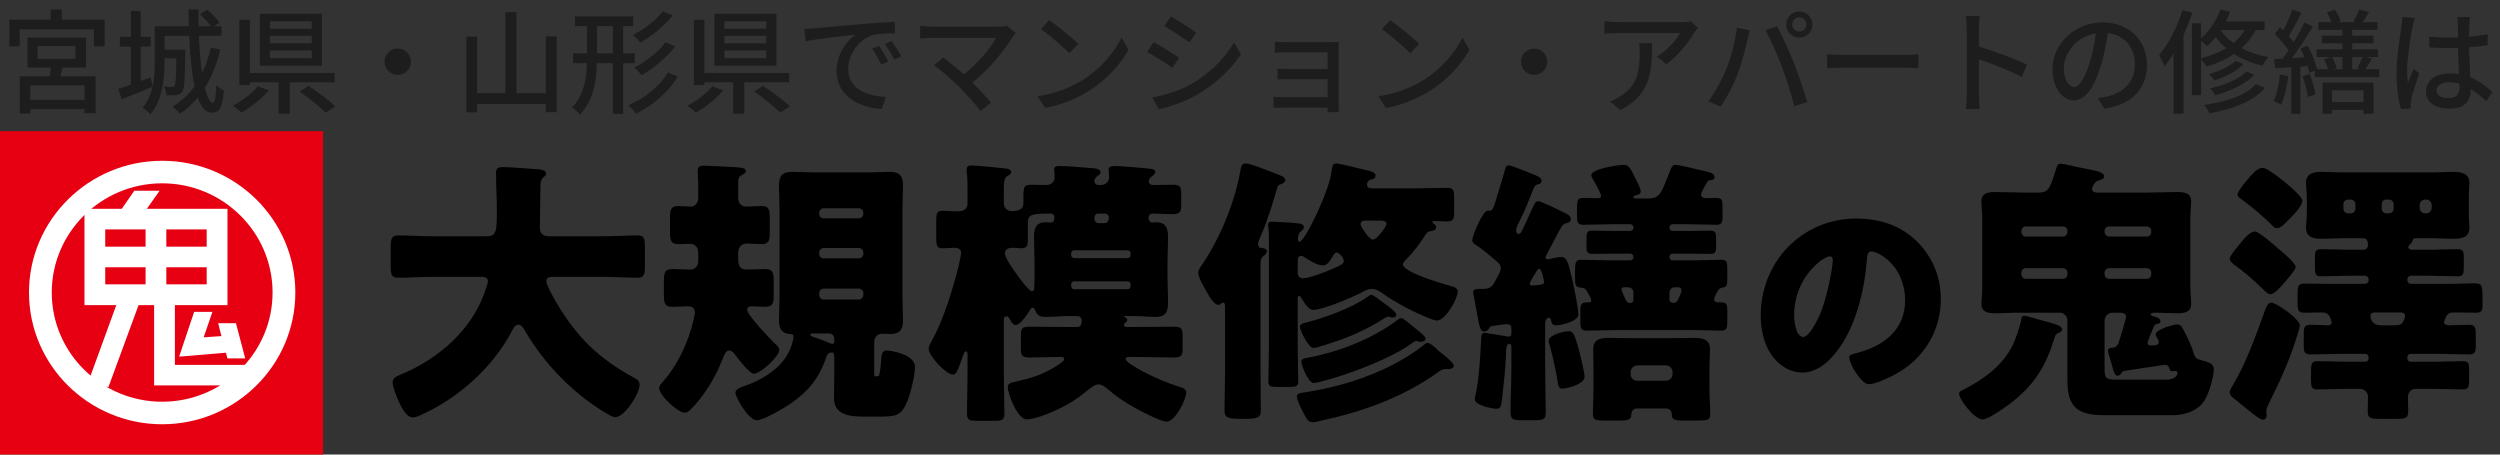 <svg width="572" height="104" viewBox="0 0 572 104" fill="none" xmlns="http://www.w3.org/2000/svg">
<rect x="0" y="0" width="572" height="104" fill="#333333" stroke="none"/>
<path d="M124.417 40.475C123.714 40.988 123.65 41.885 123.65 42.59C123.65 45.793 123.522 48.932 123.522 52.136C123.522 53.545 124.417 54.058 125.695 54.058H138.222C140.714 54.058 143.271 53.866 145.827 53.866C147.361 53.866 147.553 54.507 147.553 56.493V60.913C147.553 62.836 147.361 63.54 145.827 63.54C143.335 63.54 140.778 63.348 138.222 63.348H126.59C126.015 63.348 124.992 63.348 124.992 64.309C124.992 65.206 126.846 68.538 127.804 70.075C132.086 77.059 136.816 81.928 144.932 86.349C145.763 86.797 146.338 87.054 146.338 88.079C146.338 90.065 142.887 95.447 140.778 95.447C140.267 95.447 139.692 95.126 139.244 94.87C134.643 92.243 130.233 88.591 126.718 84.683C124.098 81.8 121.797 78.597 119.88 75.265C119.624 74.817 119.177 74.304 118.601 74.304C117.707 74.304 117.259 75.457 116.94 76.098C112.658 83.978 105.5 90.449 97.575 94.358C97.447 94.422 97.255 94.486 97.128 94.55C96.297 94.998 95.21 95.511 94.443 95.511C93.037 95.511 91.951 93.461 91.056 91.475C90.673 90.578 89.842 88.463 89.842 87.502C89.842 86.477 90.737 86.093 91.504 85.772C99.365 82.569 106.586 76.739 110.101 68.858C110.421 68.153 111.635 65.014 111.635 64.373C111.635 63.348 110.677 63.348 109.974 63.348H98.789C96.233 63.348 93.677 63.54 91.12 63.54C89.522 63.54 89.394 62.836 89.394 60.721V56.813C89.394 54.635 89.522 53.866 91.184 53.866C93.677 53.866 96.233 54.058 98.789 54.058H111.38C113.616 54.058 113.68 52.905 113.68 47.907C113.68 45.152 113.489 42.397 113.489 39.578C113.489 38.489 114 38.233 115.022 38.233C117.004 38.233 121.158 38.617 123.331 38.745C123.906 38.809 124.928 39.002 124.928 39.706C124.928 40.091 124.737 40.283 124.417 40.475Z" fill="black"/>
<path d="M196.508 66.039H188.455C187.944 66.039 187.432 66.487 187.432 67.064V67.513C187.432 68.025 187.944 68.538 188.455 68.538H196.508C197.019 68.538 197.53 68.025 197.53 67.513V67.064C197.53 66.487 197.083 66.039 196.508 66.039ZM196.508 56.749H188.455C187.944 56.749 187.432 57.197 187.432 57.774V58.094C187.432 58.671 187.944 59.12 188.455 59.12H196.508C197.019 59.12 197.53 58.671 197.53 58.094V57.774C197.53 57.197 197.083 56.749 196.508 56.749ZM188.455 49.958H196.508C197.019 49.958 197.53 49.509 197.53 48.932V48.676C197.53 48.1 197.019 47.651 196.508 47.651H188.455C187.944 47.651 187.432 48.1 187.432 48.676V48.932C187.432 49.509 187.88 49.958 188.455 49.958ZM190.884 77.764V77.507C190.884 76.803 190.372 76.29 189.669 76.29H186.41C185.579 76.29 185.387 76.29 185.387 76.546C185.387 76.867 185.962 77.059 186.154 77.123C187.049 77.379 189.094 78.148 189.925 78.532C190.117 78.597 190.244 78.661 190.5 78.661C190.884 78.661 190.884 78.34 190.884 77.764ZM189.158 81.48C187.496 86.349 185.132 89.424 180.85 92.371C179.444 93.332 174.714 96.151 173.18 96.151C171.199 96.151 168.259 90.77 168.259 89.873C168.259 88.912 169.793 88.527 170.496 88.271C174.459 86.862 178.549 84.363 180.466 80.583C180.914 79.75 181.553 77.892 181.553 77.059C181.553 76.482 181.233 76.418 180.658 76.418C178.805 76.29 178.229 75.073 178.229 73.343C178.229 71.485 178.357 69.627 178.357 67.833V47.907C178.357 46.049 178.229 44.255 178.229 42.397C178.229 40.219 179.06 39.322 181.233 39.322C182.959 39.322 184.684 39.45 186.41 39.45H198.425C200.15 39.45 201.876 39.322 203.602 39.322C205.775 39.322 206.605 40.219 206.605 42.397C206.605 44.255 206.478 46.113 206.478 47.907V67.833C206.478 69.627 206.605 71.485 206.605 73.343C206.605 76.098 205.199 76.418 203.538 76.418C202.963 76.418 202.323 76.354 201.876 76.354C200.917 76.354 200.023 76.931 200.023 78.34V85.708C200.023 86.093 200.087 86.093 200.534 86.093H200.726C200.981 86.093 201.109 86.093 201.173 85.772C201.557 84.235 201.557 82.505 201.684 81.48C201.812 80.583 202.132 80.198 202.963 80.198C203.729 80.198 209.354 81.031 209.354 83.978C209.354 85.9 208.331 90.001 207.564 91.859C206.158 95.319 204.816 95.319 200.598 95.319H198.233C194.463 95.319 190.82 95.126 190.82 90.962C190.82 89.168 190.884 87.438 190.884 85.644V82.505C190.884 80.967 190.82 80.647 190.372 80.647C189.669 80.647 189.35 80.967 189.158 81.48ZM159.759 59.76V57.902C159.759 56.3 158.801 55.788 157.97 55.788C157.011 55.788 156.117 55.852 155.222 55.852C153.432 55.852 153.304 54.955 153.304 53.033V49.253C153.304 47.459 154.135 47.139 155.222 47.139C156.18 47.139 157.139 47.267 158.034 47.267C158.992 47.267 159.759 46.498 159.759 45.217V42.141C159.759 41.565 159.632 39.963 159.632 39.002C159.632 38.041 160.335 37.913 161.102 37.913C162.06 37.913 168.707 38.233 169.538 38.361C169.985 38.425 170.624 38.553 170.624 39.194C170.624 39.642 170.177 39.835 169.857 39.963C169.026 40.411 168.899 40.796 168.899 41.693V45.152C168.899 46.69 169.793 47.267 170.688 47.267C171.902 47.267 173.053 47.139 174.267 47.139C175.993 47.139 176.12 48.035 176.12 49.958V53.033C176.12 54.955 175.993 55.852 174.267 55.852C173.117 55.852 171.966 55.724 170.88 55.724C170.049 55.724 168.899 56.172 168.899 57.838V59.312C168.899 60.337 169.09 61.682 170.688 61.682C172.094 61.682 173.564 61.554 175.034 61.554C176.823 61.554 177.015 62.387 177.015 64.373V67.513C177.015 69.178 176.951 70.204 174.97 70.204C174.011 70.204 172.989 70.075 171.966 70.075C171.519 70.075 170.944 70.268 170.944 70.844C170.944 72.126 176.312 77.635 177.399 78.725C177.782 79.045 178.293 79.493 178.293 80.07C178.293 81.544 174.011 85.516 172.477 85.516C171.519 85.516 168.835 82.056 168.196 81.159C167.94 80.775 167.429 80.198 166.853 80.198C166.023 80.198 165.639 81.352 165.383 81.992C163.85 85.965 161.549 89.937 158.609 93.076C158.098 93.589 157.459 94.422 156.692 94.422C155.094 94.422 150.812 90.513 150.812 88.719C150.812 88.207 151.323 87.758 151.643 87.374C154.647 84.042 156.883 79.493 158.162 75.201C158.353 74.496 158.992 72.126 158.992 71.485C158.992 70.396 158.289 70.075 157.331 70.075C156.18 70.075 155.03 70.204 153.88 70.204C152.154 70.204 151.898 69.435 151.898 67.513V64.245C151.898 62.259 152.154 61.554 154.007 61.554C155.35 61.554 156.692 61.682 158.034 61.682C158.929 61.682 159.759 60.913 159.759 59.76Z" fill="black"/>
<path d="M244.887 74.817H246.485C247.316 74.817 247.508 74.048 247.508 73.343C247.508 72.766 247.06 72.318 246.485 72.318H244.184C242.587 72.318 240.989 72.51 239.391 72.51C238.113 72.51 237.282 72.318 236.835 70.972C236.707 70.716 236.579 70.396 236.26 70.396C236.068 70.396 235.876 70.588 235.748 70.78C235.237 71.677 233.448 74.368 232.425 74.368C231.786 74.368 231.466 73.791 230.955 72.894C230.827 72.638 230.636 72.382 230.252 72.382C229.677 72.382 229.677 72.766 229.677 73.599V85.9C229.677 88.784 229.805 91.667 229.805 94.614C229.805 96.151 229.23 96.28 227.312 96.28H223.669C221.816 96.28 221.241 96.151 221.241 94.614C221.241 91.667 221.369 88.784 221.369 85.9V81.223C221.369 80.775 221.369 80.391 220.985 80.391C220.666 80.391 220.474 81.031 219.963 82.441C219.835 82.761 219.707 83.081 219.643 83.338C219.068 84.811 218.748 85.708 218.045 85.708C216.448 85.708 212.485 81.416 212.485 79.814C212.485 79.173 212.869 78.597 213.124 78.084C215.361 74.176 217.214 68.602 218.493 64.053C218.94 62.579 219.899 58.671 219.899 57.838C219.899 56.877 219.004 56.685 218.237 56.685C217.534 56.685 216.32 56.813 215.617 56.813C214.339 56.813 214.211 56.108 214.211 54.378V50.534C214.211 48.868 214.339 48.228 215.617 48.228C216.703 48.228 217.726 48.356 218.812 48.356H219.196C219.963 48.356 221.369 48.164 221.369 46.562V43.871C221.369 42.333 221.369 40.603 221.177 39.258V38.745C221.177 37.977 221.688 37.849 222.327 37.849C223.158 37.849 228.463 38.361 230.124 38.553C230.636 38.617 231.339 38.745 231.339 39.386C231.339 39.771 231.083 39.963 230.38 40.347C229.741 40.732 229.677 41.885 229.677 43.551V46.498C229.677 47.523 230.444 48.292 231.466 48.292C232.681 48.292 234.151 48.1 234.151 46.498V45.985C234.151 42.59 234.151 42.269 236.196 42.269C237.218 42.269 238.305 42.333 239.391 42.333C240.478 42.333 241.309 41.629 241.309 40.475C241.309 40.219 241.245 39.578 241.245 39.322C241.181 39.194 241.181 39.002 241.181 38.809C241.181 38.105 241.692 37.977 242.267 37.977C243.673 37.977 248.275 38.297 250.128 38.489C251.534 38.617 251.79 39.002 251.79 39.45C251.79 39.835 251.534 39.963 251.087 40.283C250.767 40.539 250.384 40.924 250.384 41.372C250.384 41.949 250.831 42.333 251.406 42.333H251.981C252.94 42.333 253.771 41.501 253.771 40.539C253.771 40.283 253.707 39.642 253.707 39.386C253.643 39.194 253.643 39.002 253.643 38.809C253.643 38.041 254.538 37.977 255.113 37.977C256.136 37.977 261.76 38.425 263.23 38.617C264.124 38.745 264.316 38.938 264.316 39.386C264.316 39.771 263.869 40.091 263.549 40.347C263.23 40.603 262.846 40.924 262.846 41.436C262.846 41.949 263.23 42.333 263.805 42.333C265.275 42.333 266.809 42.269 268.279 42.269C270.004 42.269 270.26 42.718 270.26 44.191V46.946C270.26 48.484 270.004 48.997 268.215 48.997C266.745 48.997 265.211 48.868 263.741 48.868C263.102 48.868 262.782 49.317 262.782 49.83C262.782 50.342 263.102 50.919 263.613 50.919C263.805 50.919 264.124 50.855 264.444 50.855C266.297 50.855 267.256 51.623 267.256 54.186C267.256 56.108 267.128 57.966 267.128 59.888V63.54C267.128 65.398 267.256 67.32 267.256 69.178C267.256 71.229 266.745 72.51 264.508 72.51C262.846 72.51 261.248 72.318 259.587 72.318H257.35C257.286 72.318 257.158 72.318 257.158 72.446C257.158 72.51 257.286 72.574 257.35 72.574C257.542 72.638 257.925 72.894 257.925 73.151C257.925 73.407 257.669 73.727 257.414 73.919C257.286 74.048 257.158 74.112 257.158 74.304C257.158 74.624 257.414 74.817 257.733 74.817H259.203C262.335 74.817 265.403 74.752 268.534 74.752C270.388 74.752 270.579 75.201 270.579 76.931V79.622C270.579 81.352 270.388 81.8 268.47 81.8C265.594 81.8 262.718 81.672 259.778 81.672H258.372C258.053 81.672 257.542 81.672 257.542 82.184C257.542 82.569 258.692 83.338 259.012 83.53C262.015 85.516 266.872 87.63 270.324 88.655C270.899 88.848 271.41 89.232 271.41 89.745C271.41 91.475 268.854 96.472 266.936 96.472C265.594 96.472 260.801 93.973 259.459 93.204C257.094 91.859 255.369 90.706 253.324 88.912C252.812 88.463 252.045 87.951 251.342 87.951C250.512 87.951 249.745 88.591 249.042 89.168C248.914 89.232 248.722 89.36 248.594 89.488C245.718 91.987 241.948 93.909 238.305 95.191C237.474 95.511 235.684 95.959 234.981 95.959C232.681 95.959 230.572 89.873 230.572 88.591C230.572 87.823 231.083 87.63 231.85 87.438C235.684 86.605 239.008 85.644 242.331 83.338C242.587 83.145 243.481 82.569 243.481 82.184C243.481 81.864 243.29 81.672 242.97 81.672H242.331C240.094 81.672 237.857 81.8 235.684 81.8C233.767 81.8 233.575 81.352 233.575 79.622V76.867C233.575 75.137 233.767 74.752 235.621 74.752C238.752 74.752 241.82 74.817 244.887 74.817ZM236.707 63.54V59.888C236.707 57.966 236.579 56.108 236.579 54.186C236.579 52.328 237.027 50.855 239.199 50.855C239.519 50.855 240.094 50.919 240.414 50.919C241.181 50.919 241.245 50.214 241.245 49.637C241.245 49.317 240.989 48.868 240.414 48.868C236.451 48.868 235.173 48.997 235.173 50.791V54.827C235.173 56.044 235.045 56.813 233.703 56.813C233.064 56.813 232.425 56.685 231.786 56.685C230.955 56.685 229.933 56.877 229.933 57.966C229.933 59.055 231.978 61.874 232.681 62.836C233.895 64.565 235.557 66.616 236.068 66.616C236.579 66.616 236.643 66.231 236.643 65.783C236.643 65.014 236.707 64.245 236.707 63.54ZM252.748 48.868H251.278C250.639 48.868 250.384 49.381 250.384 49.894C250.384 50.47 250.703 51.047 251.406 51.047H252.684C253.451 51.047 253.707 50.406 253.707 49.765C253.707 49.381 253.451 48.868 252.748 48.868ZM245.782 59.055H257.989C258.372 59.055 258.692 58.735 258.692 58.351V57.966C258.692 57.582 258.372 57.261 257.989 57.261H245.782C245.399 57.261 245.079 57.582 245.079 57.966V58.351C245.079 58.735 245.335 58.991 245.782 59.055ZM257.989 64.373H245.782C245.399 64.373 245.079 64.694 245.079 65.078V65.398C245.079 65.847 245.399 66.167 245.782 66.167H257.989C258.372 66.167 258.692 65.847 258.692 65.398V65.078C258.692 64.694 258.436 64.373 257.989 64.373Z" fill="black"/>
<path d="M328.546 79.686C328.801 79.942 329.057 80.198 329.376 80.455C330.016 80.967 332.636 82.953 332.636 83.658C332.636 84.171 331.997 84.427 331.613 84.427H330.91C330.079 84.427 329.696 84.683 329.057 85.132C321.004 90.962 311.482 94.293 301.831 96.344C301.384 96.472 300.873 96.6 300.425 96.6C299.211 96.6 298.955 95.831 297.869 93.781C297.549 93.14 296.718 91.41 296.718 90.706C296.718 89.937 297.805 89.873 298.316 89.809C304.771 88.784 310.267 87.31 316.275 84.619C319.151 83.338 323.113 81.095 325.606 79.045C325.861 78.789 326.245 78.468 326.628 78.468C327.14 78.468 327.715 78.981 328.546 79.686ZM323.049 74.496C323.433 74.817 323.625 74.945 324.008 75.265C324.711 75.842 326.181 76.995 326.181 77.443C326.181 77.956 325.542 78.212 325.094 78.212C324.903 78.212 324.839 78.212 324.519 78.148C324.264 78.084 324.136 78.02 324.008 78.02C323.752 78.02 323.305 78.34 323.049 78.532C318.64 81.8 309.884 85.132 304.579 86.669C303.876 86.862 301.192 87.63 300.617 87.63C299.211 87.63 297.741 83.402 297.741 82.761C297.741 82.12 298.38 81.992 299.147 81.864C305.73 80.647 313.591 77.828 319.726 73.215C319.982 73.022 320.301 72.766 320.621 72.766C320.94 72.766 322.219 73.791 323.049 74.496ZM313.782 67.448C314.166 67.448 316.019 68.858 316.403 69.178C317.042 69.627 319.47 71.293 319.47 71.997C319.47 72.51 319.023 72.638 318.64 72.638C318.448 72.638 318.256 72.638 318.128 72.574C318 72.51 317.745 72.446 317.617 72.446C317.297 72.446 316.467 72.959 316.211 73.151C313.399 74.945 309.437 76.867 305.73 78.084C304.899 78.34 301.256 79.622 300.553 79.622C299.339 79.622 297.421 75.521 297.421 74.817C297.421 74.048 298.508 73.855 299.083 73.727C303.109 72.702 309.628 70.332 312.888 67.897C313.143 67.705 313.527 67.448 313.782 67.448ZM288.41 60.529V85.196C288.41 88.079 288.474 91.026 288.474 93.909C288.474 95.383 287.963 95.831 285.023 95.831H283.553C280.677 95.831 280.166 95.319 280.166 93.909C280.166 90.962 280.294 88.079 280.294 85.196V70.396C280.294 69.883 280.294 69.243 279.846 69.243C279.463 69.243 279.207 69.755 278.76 69.755C277.737 69.755 276.523 67.577 275.82 66.295C275.692 66.103 275.564 65.847 275.5 65.719C275.053 64.886 274.158 63.348 274.158 62.387C274.158 61.81 274.606 61.17 274.925 60.721C279.015 54.763 282.467 46.498 283.745 39.322C283.936 38.169 284.064 37.4 285.023 37.4C286.237 37.4 291.67 39.642 293.139 40.219C293.523 40.347 294.098 40.796 294.098 41.244C294.098 41.693 293.459 42.013 293.076 42.141C292.373 42.397 292.309 42.526 291.989 43.743C291.03 47.139 289.816 50.919 288.41 54.122C288.218 54.507 287.835 55.404 287.835 55.852C287.835 56.493 288.218 56.749 288.794 56.749C289.177 56.813 289.88 56.941 289.88 57.454C289.88 57.966 289.305 58.415 288.985 58.671C288.41 59.12 288.41 59.888 288.41 60.529ZM296.91 60.209V62.067C296.91 62.964 297.038 63.668 298.124 63.668C299.594 63.668 303.749 62.067 305.218 61.362C306.497 60.785 307.455 60.465 307.455 59.696C307.455 59.055 306.433 57.774 305.858 57.774C305.41 57.774 305.027 58.415 304.835 58.799C304.26 59.696 303.749 60.721 302.662 60.721C301.384 60.721 299.53 59.568 298.508 58.863C298.316 58.735 297.997 58.543 297.677 58.543C296.974 58.543 296.91 59.184 296.91 60.209ZM315.764 50.47H312.632C312.057 50.47 311.29 50.534 311.29 51.303C311.29 51.88 313.271 54.827 314.102 54.827C315.061 54.827 317.234 51.816 317.234 51.239C317.234 50.534 316.275 50.47 315.764 50.47ZM296.91 68.281V79.558C296.91 82.12 297.038 84.683 297.038 87.31C297.038 88.399 296.463 88.527 295.057 88.527H292.053C290.647 88.527 290.2 88.399 290.2 87.246C290.2 84.683 290.327 82.12 290.327 79.558V55.788C290.327 54.442 290.327 53.033 290.2 51.944C290.136 51.688 290.136 51.623 290.136 51.431C290.136 50.791 290.583 50.726 291.094 50.726C291.925 50.726 296.207 50.983 297.038 51.111C297.613 51.175 298.316 51.303 298.316 52.008C298.316 52.456 297.997 52.648 297.677 52.905C297.102 53.353 296.974 53.994 296.974 54.699C296.974 54.891 297.038 55.339 297.294 55.339C298.508 55.339 304.324 43.487 304.707 38.809C304.771 38.361 304.835 37.4 305.73 37.4C306.369 37.4 310.331 38.361 311.29 38.617C311.546 38.681 312.057 38.809 312.632 38.938C313.591 39.13 314.741 39.45 314.741 40.155C314.741 40.603 314.485 40.924 314.038 40.988C313.015 41.18 312.76 41.757 312.76 42.269C312.76 43.102 313.718 43.102 314.166 43.102H323.688C326.181 43.102 328.673 42.974 331.102 42.974C332.572 42.974 332.7 43.551 332.7 45.345V48.42C332.7 50.086 332.572 50.662 331.102 50.662C330.463 50.662 329.888 50.598 329.313 50.598H328.226C327.779 50.598 327.715 50.662 327.715 50.791C327.715 50.919 327.779 51.047 328.034 51.175C328.418 51.367 328.609 51.688 328.609 52.008C328.609 52.584 328.034 52.713 327.587 52.841C326.756 52.969 326.564 53.033 326.117 53.738C325.031 55.532 323.497 57.582 321.963 59.12C321.643 59.44 321.004 60.017 321.004 60.529C321.004 62.195 329.504 64.758 331.102 65.206C332.572 65.591 333.531 65.783 333.531 66.744C333.531 68.217 330.782 73.343 328.737 73.343C328.29 73.343 327.267 72.894 326.82 72.766C323.113 71.229 319.47 69.371 316.147 67C315.444 66.487 314.741 66.103 313.846 66.103C313.015 66.103 312.312 66.487 311.609 66.872C309.437 68.025 302.726 70.908 300.425 70.908C299.339 70.908 298.316 69.114 297.805 68.281C297.677 68.089 297.549 67.705 297.23 67.705C296.91 67.705 296.91 68.025 296.91 68.281Z" fill="black"/>
<path d="M354.301 78.02C354.301 76.61 357.88 75.778 358.903 75.778C359.861 75.778 360.245 76.034 361.587 81.352C361.843 82.249 362.546 85.452 362.546 86.221C362.546 87.823 358.775 88.912 357.433 88.912C356.538 88.912 356.474 87.951 356.346 87.118C355.963 84.683 355.324 81.736 354.685 79.43C354.621 79.109 354.301 78.34 354.301 78.02ZM373.73 68.602V66.936C373.73 66.231 373.155 65.719 372.516 65.719H371.621C371.301 65.719 370.982 65.847 370.982 66.167C370.982 66.423 371.685 68.025 371.877 68.409C372.004 68.794 372.324 69.306 372.771 69.306H373.155C373.538 69.306 373.73 68.858 373.73 68.602ZM383.892 65.719H383.189C382.549 65.719 381.974 66.231 381.974 66.936V68.538C381.974 69.114 382.422 69.306 382.869 69.306C383.828 69.306 384.083 68.281 384.339 67.641C384.531 67.256 384.722 66.808 384.722 66.423C384.722 65.911 384.339 65.719 383.892 65.719ZM386.384 51.303H382.677C382.23 51.367 381.974 51.623 381.974 52.008V52.136C381.974 52.52 382.294 52.841 382.677 52.841H385.937C387.79 52.841 389.58 52.777 391.369 52.777C392.647 52.777 392.647 53.481 392.647 54.891V56.557C392.647 57.518 392.456 58.094 391.433 58.094C389.58 58.094 387.79 58.03 385.937 58.03H382.677C382.294 58.03 381.974 58.351 381.974 58.735V58.863C381.974 59.248 382.294 59.568 382.677 59.568H387.534C389.644 59.568 391.689 59.44 393.798 59.44C395.076 59.44 395.204 60.017 395.204 61.426V63.733C395.204 65.078 395.14 65.655 394.245 65.783C393.286 65.911 393.031 66.487 392.711 67.128C392.392 67.833 392.2 68.153 392.2 68.474C392.2 68.986 392.647 69.178 393.095 69.178H393.798C395.076 69.178 395.204 69.691 395.204 71.1V73.471C395.204 75.073 395.076 75.649 393.798 75.649C391.689 75.649 389.644 75.521 387.534 75.521H369.32C367.211 75.521 365.102 75.649 363.057 75.649C361.715 75.649 361.587 75.073 361.587 73.471V71.229C361.587 69.627 361.843 69.178 363.057 69.178H363.504C363.76 69.178 364.08 69.114 364.08 68.794C364.08 68.409 363.632 67.577 363.44 67.256C362.801 65.911 362.546 65.911 361.523 65.783C360.437 65.655 360.373 65.206 360.373 63.476V61.874C360.373 60.017 360.501 59.44 361.843 59.44C363.888 59.44 365.997 59.568 368.106 59.568H373.027C373.41 59.568 373.73 59.248 373.73 58.863V58.735C373.73 58.351 373.41 58.03 373.027 58.03H369.64C367.85 58.03 365.997 58.094 364.207 58.094C363.185 58.094 362.993 57.518 362.993 56.685V54.571C362.993 53.289 363.121 52.777 364.207 52.777C365.997 52.777 367.85 52.841 369.64 52.841H373.027C373.41 52.841 373.73 52.52 373.73 52.136V52.008C373.73 51.623 373.41 51.303 373.027 51.303H368.553C366.444 51.303 364.335 51.431 362.226 51.431C360.948 51.431 360.82 50.791 360.82 49.445V47.907C360.82 45.793 360.948 45.281 362.226 45.281C363.249 45.281 364.271 45.345 365.358 45.345C365.741 45.345 366.316 45.345 366.316 44.832C366.316 44.319 365.358 42.526 364.783 41.565C364.655 41.372 364.591 41.244 364.527 41.116C364.399 40.924 364.08 40.347 364.08 40.091C364.08 38.617 370.279 37.72 371.493 37.72C372.516 37.72 372.899 38.105 374.241 40.924C374.561 41.501 375.392 43.166 375.392 43.743C375.392 44.384 375.008 44.512 374.241 44.704C374.049 44.768 373.666 44.896 373.666 45.152C373.666 45.281 373.986 45.409 374.241 45.409H377.245C379.993 45.409 380.249 43.679 382.166 38.938C382.422 38.361 382.613 37.72 383.316 37.72C384.147 37.72 387.79 38.617 388.877 38.874C391.497 39.45 392.264 39.642 392.264 40.539C392.264 41.052 391.944 41.18 391.497 41.18C390.922 41.244 390.73 41.372 390.474 41.885C390.41 42.013 390.347 42.141 390.219 42.333C389.835 43.038 389.196 44.063 389.196 44.512C389.196 45.152 389.835 45.345 390.347 45.345C391.05 45.345 391.689 45.281 392.392 45.281C393.989 45.281 394.117 45.601 394.117 47.395V49.445C394.117 50.791 393.989 51.431 392.775 51.431C390.666 51.431 388.493 51.303 386.384 51.303ZM373.091 85.132V85.58C373.091 86.477 373.73 87.118 374.625 87.118H381.143C381.974 87.118 382.677 86.413 382.677 85.58V85.132C382.677 84.299 381.974 83.594 381.143 83.594H374.625C373.794 83.594 373.091 84.299 373.091 85.132ZM364.591 88.848V84.299C364.591 82.825 364.527 81.352 364.527 79.878C364.527 77.379 366.508 77.315 368.425 77.315C370.279 77.315 372.196 77.379 374.113 77.379H381.655C383.572 77.379 385.425 77.315 387.343 77.315C389.26 77.315 391.241 77.443 391.241 79.878C391.241 81.287 391.113 82.761 391.113 84.299V88.848C391.113 90.898 391.305 93.461 391.305 94.806C391.305 96.088 390.666 96.216 388.621 96.216H385.17C382.869 96.216 382.486 95.959 382.486 94.614C382.486 94.101 381.974 93.461 381.271 93.461H374.497C373.474 93.461 373.219 94.358 373.219 95.062C373.219 96.088 372.196 96.216 370.662 96.216H367.083C365.166 96.216 364.463 96.088 364.463 94.806C364.463 93.973 364.591 90.449 364.591 88.848ZM350.531 65.334C350.786 65.334 351.617 65.206 351.937 65.206C352.767 65.142 353.279 65.014 353.279 64.501C353.279 64.309 352.767 61.49 352.192 61.49C351.809 61.49 351.361 62.387 351.106 62.836C350.85 63.22 350.019 64.501 350.019 64.95C350.019 65.27 350.275 65.334 350.531 65.334ZM356.73 52.841C355.771 54.699 353.598 58.607 353.598 58.927C353.598 59.184 353.918 59.312 354.11 59.312C354.493 59.312 355.132 59.12 355.516 59.055C355.963 58.927 356.73 58.799 357.177 58.799C358.455 58.799 358.775 59.888 359.606 63.412C359.989 64.886 361.14 70.652 361.14 71.933C361.14 73.599 356.986 74.432 356.091 74.432C355.068 74.432 355.004 73.855 354.876 73.279C354.813 72.959 354.685 72.702 354.365 72.702C353.662 72.702 353.534 73.599 353.534 74.112V84.299C353.534 87.63 353.662 90.962 353.662 94.23C353.662 95.959 353.279 96.151 350.786 96.151H348.549C346.249 96.151 345.61 96.088 345.61 94.293C345.61 90.962 345.801 87.63 345.801 84.299V79.365C345.801 79.109 345.737 78.661 345.354 78.661C344.523 78.661 344.587 80.326 344.587 80.903C344.459 84.363 344.076 87.694 343.692 91.09C343.501 92.692 343.437 93.525 342.414 93.525C341.392 93.525 337.429 92.692 337.429 91.41C337.429 91.026 337.621 90.321 337.685 89.937C338.452 86.477 338.707 81.159 338.899 77.572C338.963 76.867 338.899 76.162 339.666 76.162C340.049 76.162 343.884 76.803 344.523 76.931C344.651 76.931 344.97 76.995 345.098 76.995C345.546 76.995 345.801 76.867 345.801 76.418V75.137C345.801 74.496 345.546 74.176 344.907 74.176C344.331 74.176 342.286 74.432 341.647 74.56C340.88 74.688 340.88 74.817 340.625 75.265C340.369 75.585 340.049 75.842 339.602 75.842C338.707 75.842 338.516 75.009 337.876 71.357C337.685 70.396 337.493 69.242 337.237 67.833C337.173 67.577 337.046 67.128 337.046 66.872C337.046 66.103 337.876 66.103 338.516 66.103H338.835C340.113 66.103 341.008 66.103 341.775 64.886C341.903 64.629 342.031 64.373 342.222 64.053C342.734 63.156 343.373 62.067 343.373 61.362C343.373 60.529 342.925 60.209 342.031 59.44C340.944 58.479 338.707 56.685 337.685 56.044C337.237 55.788 336.854 55.468 336.854 54.955C336.854 53.994 339.219 48.164 340.433 48.164C340.497 48.164 340.625 48.228 340.688 48.228H340.88C341.391 48.228 341.711 47.587 342.031 46.562L342.222 45.921C342.925 43.615 343.628 41.372 344.267 39.066C344.523 38.041 344.715 37.849 345.226 37.849C345.801 37.849 349.125 39.194 350.85 39.899C352.001 40.347 352.704 40.732 352.704 41.308C352.704 42.077 352.064 42.141 351.937 42.141C351.425 42.269 351.106 42.526 350.914 43.038C350.019 45.345 349.125 47.651 348.038 49.83L347.846 50.214C347.463 50.983 346.888 52.072 346.888 52.713C346.888 53.033 347.079 53.545 347.463 53.545C347.974 53.545 348.294 52.648 348.677 51.88C349.38 50.406 350.019 48.868 350.722 47.395C351.106 46.626 351.298 46.049 352.001 46.049C352.576 46.049 355.771 47.587 357.433 48.42C358.647 48.997 359.414 49.381 359.414 50.086C359.414 50.726 359.031 50.919 358.455 51.047C357.88 51.239 357.561 51.303 357.177 52.072C357.113 52.2 356.922 52.52 356.73 52.841Z" fill="black"/>
<path d="M424.738 50.003C429.978 50.003 434.911 51.548 438.61 55.257C442.258 58.913 444.056 63.395 444.056 68.494C444.056 75.756 440.1 82.143 433.729 85.594C432.444 86.315 429.053 87.912 427.615 87.912C425.817 87.912 423.094 83.173 423.094 81.731C423.094 81.267 423.556 81.061 425.046 80.701C431.006 79.156 435.887 75.396 435.887 68.803C435.887 60.716 429.721 57.523 428.18 57.523C427.307 57.523 427.204 58.45 427.152 59.377C426.587 66.537 424.532 75.293 419.805 80.958C417.904 83.276 415.438 85.233 412.355 85.233C408.913 85.233 406.087 82.864 404.546 79.928C403.364 77.662 402.85 74.726 402.85 72.202C402.85 59.841 412.355 50.003 424.738 50.003ZM418.675 58.656C417.185 58.656 410.506 63.395 410.506 72.099C410.506 73.335 410.814 77.095 412.612 77.095C413.845 77.095 415.592 73.696 416.106 72.614C417.904 68.906 419.343 61.283 419.343 59.428C419.343 59.017 419.137 58.656 418.675 58.656Z" fill="black"/>
<path d="M470.09 77.251C468.236 83.338 465.744 87.694 460.695 91.731C459.545 92.692 455.007 95.959 453.665 95.959C451.62 95.959 448.233 91.282 448.233 90.065C448.233 89.617 448.68 89.424 449.575 88.976C454.048 86.669 458.203 83.594 460.503 78.981C461.206 77.507 462.229 74.56 462.485 73.022C462.548 72.574 462.612 72.254 463.188 72.254C463.699 72.254 467.022 73.279 467.789 73.471C469.834 74.048 471.815 74.432 471.815 75.393C471.815 75.778 471.304 75.97 471.048 76.162C470.409 76.354 470.282 76.61 470.09 77.251ZM462.485 52.841V53.097C462.548 53.674 462.932 54.122 463.507 54.122H472.007C472.582 54.122 473.03 53.609 473.03 53.097V52.841C473.03 52.264 472.582 51.816 472.007 51.816H463.507C462.932 51.816 462.485 52.264 462.485 52.841ZM462.485 62.387V62.772C462.548 63.348 462.932 63.797 463.507 63.797H472.007C472.582 63.797 473.03 63.284 473.03 62.772V62.387C473.03 61.81 472.582 61.362 472.007 61.362H463.507C462.932 61.362 462.485 61.81 462.485 62.387ZM492.203 62.772V62.387C492.203 61.81 491.755 61.362 491.18 61.362H482.552C481.977 61.362 481.53 61.81 481.53 62.387V62.772C481.53 63.284 481.977 63.797 482.552 63.797H491.18C491.755 63.797 492.203 63.284 492.203 62.772ZM492.203 53.097V52.841C492.203 52.264 491.755 51.816 491.18 51.816H482.552C481.977 51.816 481.53 52.264 481.53 52.841V53.097C481.53 53.609 481.977 54.122 482.552 54.122H491.18C491.755 54.122 492.203 53.674 492.203 53.097ZM486.003 84.875C485.62 85.004 485.556 85.132 485.3 85.452C485.109 85.772 484.853 85.965 484.47 85.965C483.831 85.965 483.511 84.811 483.127 83.21C482.936 82.505 482.68 81.736 482.424 80.903C482.361 80.711 482.297 80.391 482.297 80.198C482.297 79.686 482.936 79.558 483.319 79.558C483.831 79.558 484.342 79.301 484.661 78.597C484.917 78.02 486.451 72.83 486.451 72.51C486.451 71.677 485.684 71.549 484.981 71.549H483.319C482.361 71.549 481.53 72.382 481.53 73.343V84.235C481.53 86.157 481.594 86.862 483.894 86.862H495.654C497.699 86.862 498.21 85.772 498.21 85.324C498.21 84.939 497.891 84.875 497.571 84.875C497.379 84.875 497.188 84.939 496.932 84.939C496.676 84.939 496.485 84.875 496.357 84.299C496.293 84.171 496.229 83.466 495.27 83.466C495.143 83.466 492.331 83.914 489.71 84.299C487.921 84.555 486.323 84.811 486.003 84.875ZM470.473 38.553C470.729 37.784 470.857 37.464 471.496 37.464C472.263 37.464 474.755 38.105 475.65 38.297C479.229 39.002 481.402 39.258 481.402 40.347C481.402 40.924 480.891 41.052 480.507 41.18C479.676 41.436 479.612 41.436 479.229 41.949C479.037 42.269 478.654 42.846 478.654 43.23C478.654 44.063 479.676 44.063 480.252 44.063H491.18C493.481 44.063 495.782 43.935 498.082 43.935C499.616 43.935 501.342 44.063 501.342 46.049C501.342 46.946 501.15 48.356 501.15 50.086V65.526C501.15 67.192 501.342 68.666 501.342 69.563C501.342 71.549 499.616 71.677 498.018 71.677C496.549 71.677 494.823 71.549 493.8 71.549H492.97C492.714 71.549 492.075 71.549 492.075 71.933C492.075 72.254 492.778 72.382 492.97 72.446C493.481 72.574 494.312 72.83 494.312 73.535C494.312 73.984 493.864 74.048 493.481 74.112C493.034 74.24 492.906 74.432 492.778 74.752C492.522 75.329 491.372 78.02 491.372 78.404C491.372 78.853 491.691 79.045 492.075 79.045C493.353 79.045 493.928 78.917 493.928 78.276C493.928 78.02 493.8 77.764 493.673 77.507C493.481 77.251 493.225 76.739 493.225 76.482C493.225 75.393 497.188 74.24 498.146 74.24C498.913 74.24 499.105 74.496 500 76.29C500.575 77.379 501.661 79.75 501.981 80.967C502.173 81.8 502.684 82.184 503.515 82.377C505.304 82.825 506.519 83.21 506.519 84.491C506.519 86.349 505.24 90.834 503.898 92.307C502.237 94.23 499.552 94.998 497.124 94.998H481.466C475.586 94.998 473.03 93.332 473.03 87.182V73.343C473.03 72.382 472.263 71.549 471.24 71.549H460.887C459.864 71.549 458.139 71.677 456.669 71.677C455.071 71.677 453.345 71.549 453.345 69.563C453.345 68.666 453.537 67.192 453.537 65.526V50.086C453.537 48.548 453.345 47.139 453.345 46.049C453.345 44.127 455.007 43.935 456.477 43.935C458.842 43.935 461.142 44.063 463.507 44.063H466.064C468.556 44.063 468.876 43.743 470.473 38.553Z" fill="black"/>
<path d="M519.684 69.243C520.707 69.243 526.203 72.894 526.203 74.496C526.203 74.88 525.819 76.034 525.692 76.418C524.158 81.736 521.665 87.246 519.237 92.051C518.917 92.692 518.534 93.525 518.534 93.973C518.534 94.23 518.598 94.678 518.598 95.062C518.598 95.639 518.278 96.023 517.703 96.023C517 96.023 514.571 93.973 512.846 92.564C512.079 91.923 511.567 91.475 511.184 91.218C510.801 90.962 510.161 90.385 510.161 89.809C510.161 89.424 510.417 88.848 510.673 88.463C513.74 83.53 516.169 76.739 518.15 71.229C518.406 70.524 518.789 69.243 519.684 69.243ZM519.045 38.938C521.665 40.603 524.541 43.038 525.883 44.512C526.395 45.088 526.778 45.601 526.778 45.921C526.778 47.075 524.925 48.997 523.774 50.15L523.199 50.726C522.624 51.303 521.857 52.2 520.898 52.2C520.515 52.2 520.259 51.944 520.004 51.688C517.703 49.381 515.146 47.267 512.526 45.345C512.207 45.152 511.951 44.896 511.951 44.512C511.951 43.807 513.676 41.693 514.316 40.988C515.146 40.027 516.425 38.425 517.639 38.425C518.022 38.425 518.47 38.553 519.045 38.938ZM515.913 52.969C516.872 52.969 520.131 55.916 521.026 56.685C521.857 57.39 525.244 60.081 525.244 61.106C525.244 61.618 524.094 63.028 523.135 64.117C522.879 64.437 522.56 64.822 522.432 64.95C521.793 65.655 520.451 67.32 519.428 67.32C518.853 67.32 518.022 66.423 517.575 65.975C515.466 63.925 513.549 62.259 511.056 60.465C510.673 60.145 510.161 59.696 510.161 59.184C510.161 58.607 511.248 57.326 512.079 56.3L512.91 55.275C513.549 54.507 514.827 52.969 515.913 52.969ZM555.154 45.665H554.834C554.131 45.729 553.62 46.178 553.62 46.946V47.523C553.62 48.228 554.131 48.804 554.834 48.804H555.154C555.857 48.804 556.368 48.228 556.368 47.523V46.946C556.368 46.242 555.857 45.665 555.154 45.665ZM546.654 45.665H545.951C545.312 45.665 544.928 46.178 544.928 46.69V47.779C544.928 48.292 545.376 48.804 545.951 48.804H546.654C547.165 48.804 547.677 48.292 547.677 47.779V46.69C547.677 46.178 547.165 45.665 546.654 45.665ZM537.898 45.665H537.195C536.62 45.665 536.173 46.178 536.173 46.69V47.779C536.173 48.292 536.62 48.804 537.195 48.804H537.898C538.474 48.804 538.921 48.292 538.921 47.779V46.69C538.921 46.178 538.537 45.729 537.898 45.665ZM544.737 74.432H547.804C548.507 74.432 549.274 74.432 549.722 73.791C549.977 73.471 550.297 72.574 550.297 72.19C550.297 71.677 549.722 71.485 549.274 71.485H543.395C542.947 71.485 542.372 71.613 542.372 72.19C542.372 73.727 543.395 74.432 544.737 74.432ZM550.808 63.925V64.181C550.872 64.629 551.192 64.95 551.639 64.95H559.883C562.695 64.95 564.549 64.822 565.699 64.822C567.808 64.822 568 64.95 568 68.089V69.563C568 71.036 567.872 71.549 566.466 71.549C564.868 71.549 563.271 71.485 561.737 71.485C560.906 71.485 560.395 71.485 559.819 72.19C559.628 72.446 559.18 73.471 559.18 73.727C559.18 74.304 559.883 74.432 560.331 74.432C561.865 74.432 563.398 74.304 564.932 74.304C566.338 74.304 566.466 75.009 566.466 76.546V78.853C566.466 80.519 566.338 81.095 564.868 81.095C562.695 81.095 560.522 80.967 558.286 80.967H551.575C551.128 80.967 550.808 81.287 550.808 81.672V82.056C550.808 82.441 551.128 82.761 551.575 82.761H557.263C559.372 82.761 561.417 82.633 563.526 82.633C564.804 82.633 564.932 83.21 564.932 84.555V86.926C564.932 88.399 564.804 89.104 563.59 89.104C561.481 89.104 559.372 88.976 557.263 88.976H552.662C551.639 88.976 550.936 89.809 550.936 90.77C550.936 91.859 551 92.948 551 94.037C551 95.639 550.425 95.831 548.443 95.831H544.225C542.372 95.831 541.733 95.639 541.733 94.165C541.733 93.012 541.797 91.923 541.797 90.834C541.797 89.809 541.03 88.976 540.007 88.976H536.428C534.319 88.976 532.21 89.104 530.101 89.104C528.887 89.104 528.759 88.399 528.759 86.926V85.708C528.759 83.338 528.759 82.633 530.229 82.633C532.274 82.633 534.383 82.761 536.428 82.761H541.158C541.605 82.761 541.925 82.441 541.925 82.056V81.672C541.925 81.287 541.605 80.967 541.158 80.967H535.214C533.041 80.967 530.804 81.095 528.631 81.095C527.225 81.095 527.098 80.455 527.098 79.045V76.482C527.098 74.945 527.225 74.304 528.695 74.304C529.973 74.304 531.252 74.432 532.53 74.432C532.977 74.432 533.489 74.304 533.489 73.791C533.489 73.535 533.233 73.022 533.169 72.766C532.849 71.869 532.21 71.485 531.252 71.485C529.91 71.485 528.631 71.549 527.289 71.549C525.819 71.549 525.692 70.972 525.692 69.499V67C525.692 65.591 525.819 64.886 527.161 64.886C529.398 64.886 531.571 64.95 533.808 64.95H541.094C541.541 64.95 541.925 64.629 541.925 64.181V63.925C541.925 63.476 541.541 63.092 541.094 63.092H537.323C535.214 63.092 533.105 63.22 530.996 63.22C529.782 63.22 529.654 62.579 529.654 61.234V58.927C529.654 57.646 529.782 57.005 530.996 57.005C533.105 57.005 535.214 57.133 537.323 57.133H540.838C541.413 57.133 541.797 56.621 541.797 56.108C541.797 55.404 541.605 54.507 540.774 54.507H535.725C534.255 54.507 532.786 54.635 531.316 54.635C529.462 54.635 527.609 54.378 527.609 52.072C527.609 51.303 527.801 50.214 527.801 48.612V45.409C527.801 43.743 527.609 42.654 527.609 41.885C527.609 39.642 529.398 39.322 531.252 39.322C532.722 39.322 534.192 39.45 535.725 39.45H556.88C558.413 39.45 559.883 39.322 561.353 39.322C563.143 39.322 564.996 39.642 564.996 41.821C564.996 42.654 564.868 43.743 564.868 45.409V48.612C564.868 50.214 564.996 51.303 564.996 52.136C564.996 54.378 563.143 54.635 561.289 54.635C559.819 54.635 558.349 54.507 556.88 54.507H552.853C552.15 54.507 552.086 54.635 551.958 55.211C551.895 55.468 551.703 55.596 551.575 55.724C551.383 55.916 551 56.3 551 56.557C551 56.813 551.319 57.133 551.831 57.133H557.391C557.583 57.133 557.966 57.069 558.413 57.069H559.053C560.075 57.069 561.162 57.005 562.248 57.005C563.59 57.005 563.718 57.582 563.718 58.927V61.17C563.718 62.579 563.59 63.22 562.376 63.22C560.267 63.22 558.158 63.092 556.049 63.092H551.639C551.192 63.092 550.808 63.476 550.808 63.925Z" fill="black"/>
<g clip-path="url(#clip0_548_623)">
<path d="M73.916 30H0V104H73.916V30Z" fill="#E60012"/>
<path d="M40.012 83.475H57.825V88.178H35.258V69.817H31.701L24.829 88.517H19.788L26.605 69.817H19.33V47.773H27.862L30.731 43.638H36.519L33.594 47.773H52.045V69.817H40.016V83.475H40.012ZM33.309 52.479H24.08V56.444H33.309V52.479ZM24.08 65.055H33.309V61.145H24.08V65.055ZM47.289 52.479H38.054V56.444H47.289V52.479ZM38.056 65.055H47.289V61.145H38.056V65.055ZM50.661 76.901L49.922 73.952H53.987L56.104 82H52.041L51.692 80.695L40.986 81.6L44.422 71.349H48.603L46.598 77.183L50.661 76.899V76.901Z" fill="white"/>
<path d="M37.104 97.07C20.303 97.07 6.633 83.548 6.633 66.928C6.633 50.308 20.303 36.786 37.104 36.786C53.905 36.786 67.573 50.308 67.573 66.928C67.573 83.548 53.905 97.07 37.104 97.07ZM37.104 41.942C23.172 41.942 11.842 53.15 11.842 66.928C11.842 80.705 23.174 91.914 37.104 91.914C51.034 91.914 62.364 80.705 62.364 66.928C62.364 53.15 51.03 41.942 37.104 41.942Z" fill="white"/>
</g>
<path d="M19.344 22.856V19.528H6.942V22.856H19.344ZM8.58 10.558V13.47H17.264V10.558H8.58ZM19.682 15.446H14.3C14.118 16.122 13.962 16.824 13.806 17.448H21.866V25.898H19.344V24.962H6.942V25.976H4.524V17.448H11.414C11.492 16.798 11.57 16.096 11.622 15.446H6.292V8.608H19.682V15.446ZM14.144 4.5H23.946V10.61H21.476V6.71H4.498V10.61H2.132V4.5H11.596V2.16H14.144V4.5ZM48.23 10.922L50.414 11.312C49.608 14.666 48.412 17.604 46.852 20.1C47.398 22.258 48.022 23.532 48.724 23.532C49.14 23.532 49.4 22.284 49.478 19.45C49.946 19.97 50.674 20.464 51.22 20.698C50.908 24.624 50.258 25.768 48.412 25.768C47.034 25.768 46.02 24.494 45.214 22.362C44.044 23.766 42.692 25.014 41.184 26.028C40.872 25.586 39.988 24.754 39.52 24.364C41.496 23.168 43.16 21.608 44.512 19.736C43.836 16.616 43.472 12.56 43.29 8.192H37.648V11.364H42.406C42.406 11.364 42.406 11.962 42.38 12.222C42.302 18.098 42.198 20.308 41.73 20.984C41.366 21.452 40.95 21.66 40.352 21.738C39.832 21.816 38.974 21.842 38.09 21.79C38.038 21.192 37.83 20.334 37.518 19.788C38.324 19.892 39 19.892 39.312 19.892C39.624 19.892 39.78 19.814 39.936 19.58C40.196 19.216 40.3 17.656 40.352 13.34H37.648V14.224C37.648 17.942 37.18 22.96 34.398 26.132C34.034 25.664 33.098 24.91 32.604 24.624C33.8 23.246 34.502 21.608 34.892 19.866C32.448 20.88 29.9 21.894 27.846 22.726L27.066 20.334C27.898 20.074 28.886 19.736 29.952 19.346V10.662H27.43V8.426H29.952V2.498H32.188V8.426H34.476V10.662H32.188V18.54L34.476 17.708L34.918 19.814C35.334 17.89 35.412 15.94 35.412 14.198V6.008H43.212C43.16 4.734 43.134 3.434 43.134 2.16H45.422C45.396 3.46 45.422 4.734 45.448 6.008H48.282C47.684 5.176 46.644 4.058 45.734 3.226L47.398 2.212C48.464 3.07 49.686 4.318 50.232 5.176L48.958 6.008H50.7V8.192H45.5C45.63 11.39 45.89 14.302 46.228 16.72C47.086 15.004 47.736 13.028 48.23 10.922ZM71.318 6.58V4.864H61.75V6.58H71.318ZM71.318 9.934V8.192H61.75V9.934H71.318ZM71.318 13.314V11.546H61.75V13.314H71.318ZM73.658 3.148V15.03H59.462V3.148H73.658ZM58.968 19.736L61.49 20.672C59.852 22.596 57.382 24.546 55.224 25.768C54.73 25.3 53.846 24.546 53.274 24.182C55.406 23.09 57.772 21.27 58.968 19.736ZM76.57 18.826H66.3V26.028H63.752V18.826H57.174V19.45H54.756V4.526H57.174V16.694H76.57V18.826ZM68.562 20.932L70.616 19.632C72.592 20.984 75.322 22.986 76.726 24.312L74.542 25.794C73.268 24.494 70.616 22.388 68.562 20.932ZM87.984 14.12C87.984 12.456 89.336 11.104 91 11.104C92.664 11.104 94.016 12.456 94.016 14.12C94.016 15.784 92.664 17.136 91 17.136C89.336 17.136 87.984 15.784 87.984 14.12ZM124.878 8.322H127.374V25.664H124.878V23.792H109.174V25.716H106.704V8.374H109.174V21.322H115.622V2.784H118.17V21.322H124.878V8.322ZM151.632 2.602L153.92 3.512C151.996 5.956 149.136 8.27 146.51 9.752C146.094 9.206 145.418 8.478 144.768 8.036C147.212 6.788 150.098 4.656 151.632 2.602ZM152.282 9.674L154.492 10.61C152.516 13.158 149.526 15.628 146.796 17.214C146.406 16.694 145.704 15.966 145.08 15.498C147.628 14.172 150.67 11.91 152.282 9.674ZM136.578 12.196H140.218V5.982H136.578V12.196ZM145.236 14.458H142.584V26.054H140.218V14.458H136.552C136.448 18.722 135.772 22.934 132.704 26.236C132.34 25.742 131.456 24.936 130.91 24.598C133.588 21.686 134.186 18.098 134.29 14.458H131.118V12.196H134.316V5.982H131.534V3.746H144.872V5.982H142.584V12.196H145.236V14.458ZM152.802 16.59L155.09 17.5C152.906 21.14 149.37 24.13 145.47 26.028C145.08 25.404 144.378 24.598 143.754 24.078C147.42 22.544 150.93 19.788 152.802 16.59ZM175.318 6.58V4.864H165.75V6.58H175.318ZM175.318 9.934V8.192H165.75V9.934H175.318ZM175.318 13.314V11.546H165.75V13.314H175.318ZM177.658 3.148V15.03H163.462V3.148H177.658ZM162.968 19.736L165.49 20.672C163.852 22.596 161.382 24.546 159.224 25.768C158.73 25.3 157.846 24.546 157.274 24.182C159.406 23.09 161.772 21.27 162.968 19.736ZM180.57 18.826H170.3V26.028H167.752V18.826H161.174V19.45H158.756V4.526H161.174V16.694H180.57V18.826ZM172.562 20.932L174.616 19.632C176.592 20.984 179.322 22.986 180.726 24.312L178.542 25.794C177.268 24.494 174.616 22.388 172.562 20.932ZM201.11 10.48C201.734 11.39 202.696 12.976 203.242 14.068L201.63 14.796C201.006 13.47 200.33 12.274 199.55 11.156L201.11 10.48ZM203.996 9.362C204.62 10.246 205.634 11.806 206.206 12.872L204.62 13.652C203.944 12.326 203.268 11.182 202.436 10.064L203.996 9.362ZM184.054 6.606C185.042 6.58 185.926 6.528 186.446 6.476C188.318 6.294 192.92 5.852 197.652 5.462C200.382 5.228 202.982 5.072 204.724 5.02L204.75 7.646C203.32 7.646 201.084 7.672 199.732 8.01C196.326 9.05 194.064 12.69 194.064 15.732C194.064 20.438 198.432 21.972 202.67 22.18L201.734 24.936C196.69 24.676 191.412 21.972 191.412 16.304C191.412 12.404 193.674 9.284 195.754 7.958C193.518 8.192 187.2 8.816 184.314 9.44L184.054 6.606ZM230.36 5.878L232.414 7.568C232.102 7.906 231.842 8.218 231.66 8.478C229.788 11.546 226.46 15.758 222.482 18.878C224.016 20.412 225.706 22.232 226.746 23.48L224.354 25.404C223.314 24 221.208 21.66 219.544 19.944C217.984 18.41 215.15 15.914 213.694 14.9L215.826 13.158C216.814 13.886 218.79 15.472 220.506 17.006C223.938 14.38 226.668 10.896 227.942 8.66H213.33C212.29 8.66 211.068 8.764 210.522 8.816V5.904C211.224 6.008 212.446 6.112 213.33 6.112H228.358C229.19 6.112 229.918 6.034 230.36 5.878ZM240.058 4.63C241.904 5.852 245.258 8.556 246.714 10.064L244.66 12.17C243.308 10.792 240.084 7.984 238.16 6.658L240.058 4.63ZM237.38 22.024C241.722 21.374 245.102 19.918 247.598 18.384C251.784 15.81 255.034 11.91 256.62 8.582L258.206 11.416C256.334 14.77 253.136 18.332 249.08 20.828C246.454 22.44 243.152 23.974 239.122 24.702L237.38 22.024ZM267.904 3.746C269.516 4.656 272.454 6.58 273.676 7.464L272.142 9.7C270.816 8.738 268.034 6.892 266.422 5.982L267.904 3.746ZM263.614 22.284C266.5 21.79 269.672 20.828 272.402 19.32C276.744 16.85 280.254 13.366 282.36 9.674L283.92 12.43C281.606 15.966 277.992 19.294 273.78 21.738C271.154 23.272 267.514 24.52 265.148 24.962L263.614 22.284ZM263.952 9.648C265.59 10.532 268.554 12.352 269.776 13.21L268.268 15.524C266.89 14.536 264.134 12.768 262.47 11.884L263.952 9.648ZM306.332 25.664H303.732C303.758 25.43 303.758 25.014 303.758 24.624H293.566C292.786 24.624 291.824 24.676 291.382 24.676V22.128C291.824 22.18 292.656 22.232 293.566 22.232H303.758V18.124H294.866C293.904 18.124 292.864 18.124 292.292 18.176V15.706C292.89 15.732 293.904 15.784 294.84 15.784H303.758V11.962H294.58C293.774 11.962 292.214 12.014 291.694 12.066V9.544C292.266 9.622 293.774 9.648 294.58 9.648H304.538C305.136 9.648 305.942 9.622 306.306 9.622C306.28 9.934 306.28 10.61 306.28 11.13V24.104C306.28 24.52 306.306 25.248 306.332 25.664ZM318.058 4.63C319.904 5.852 323.258 8.556 324.714 10.064L322.66 12.17C321.308 10.792 318.084 7.984 316.16 6.658L318.058 4.63ZM315.38 22.024C319.722 21.374 323.102 19.918 325.598 18.384C329.784 15.81 333.034 11.91 334.62 8.582L336.206 11.416C334.334 14.77 331.136 18.332 327.08 20.828C324.454 22.44 321.152 23.974 317.122 24.702L315.38 22.024ZM347.984 14.12C347.984 12.456 349.336 11.104 351 11.104C352.664 11.104 354.016 12.456 354.016 14.12C354.016 15.784 352.664 17.136 351 17.136C349.336 17.136 347.984 15.784 347.984 14.12ZM375.024 9.882H377.988C377.988 16.668 377.598 21.66 370.76 25.17L368.368 23.22C369.122 22.96 370.032 22.544 370.864 21.946C374.582 19.554 375.18 16.278 375.18 11.962C375.18 11.26 375.154 10.636 375.024 9.882ZM386.854 4.89L388.492 6.424C388.258 6.71 387.842 7.204 387.634 7.516C386.516 9.414 384.046 12.716 381.264 14.692L379.106 12.95C381.368 11.624 383.656 9.05 384.41 7.568H370.136C369.122 7.568 368.212 7.646 367.094 7.724V4.838C368.056 4.968 369.122 5.072 370.136 5.072H384.67C385.268 5.072 386.438 4.994 386.854 4.89ZM410.058 5.618C410.058 6.502 410.786 7.23 411.67 7.23C412.554 7.23 413.308 6.502 413.308 5.618C413.308 4.734 412.554 3.98 411.67 3.98C410.786 3.98 410.058 4.734 410.058 5.618ZM408.68 5.618C408.68 3.98 410.006 2.628 411.67 2.628C413.334 2.628 414.686 3.98 414.686 5.618C414.686 7.282 413.334 8.608 411.67 8.608C410.006 8.608 408.68 7.282 408.68 5.618ZM394.874 16.07C396.018 13.288 397.058 9.44 397.37 6.32L400.334 6.918C400.152 7.568 399.918 8.556 399.788 9.128C399.45 10.844 398.514 14.562 397.5 17.136C396.564 19.554 395.082 22.362 393.678 24.39L390.844 23.194C392.482 21.036 393.964 18.28 394.874 16.07ZM407.692 15.264C406.652 12.56 405.04 8.842 403.922 6.892L406.6 6.008C407.64 7.958 409.382 11.728 410.422 14.354C411.41 16.85 412.788 20.906 413.49 23.35L410.526 24.312C409.824 21.478 408.732 18.046 407.692 15.264ZM418.04 15.602V12.404C418.872 12.482 420.484 12.56 421.888 12.56H436.006C437.28 12.56 438.294 12.456 438.918 12.404V15.602C438.346 15.576 437.176 15.498 436.032 15.498H421.888C420.432 15.498 418.898 15.55 418.04 15.602ZM463.774 14.796L462.604 17.63C459.848 16.148 455.636 14.51 452.776 13.574V21.608C452.776 22.414 452.854 24 452.984 24.936H449.786C449.916 24.026 449.994 22.622 449.994 21.608V6.58C449.994 5.748 449.916 4.552 449.76 3.668H452.958C452.88 4.526 452.776 5.67 452.776 6.58V10.636C456.208 11.676 461.174 13.522 463.774 14.796ZM474.564 19.892C475.682 19.892 476.93 18.228 478.126 14.25C478.776 12.222 479.27 9.882 479.53 7.62C474.902 8.374 472.198 12.404 472.198 15.576C472.198 18.54 473.524 19.892 474.564 19.892ZM481.48 24.858L479.946 22.414C480.856 22.336 481.61 22.206 482.234 22.05C485.536 21.296 488.474 18.904 488.474 14.744C488.474 11 486.238 8.062 482.286 7.568C481.922 9.882 481.454 12.378 480.752 14.796C479.192 20.048 477.06 22.986 474.486 22.986C471.938 22.986 469.598 20.1 469.598 15.81C469.598 10.09 474.668 5.124 481.116 5.124C487.304 5.124 491.23 9.44 491.23 14.848C491.23 20.23 487.772 23.974 481.48 24.858ZM499.368 2.316L501.604 2.94C501.032 4.63 500.356 6.346 499.602 8.01V26.028H497.314V12.248C496.638 13.314 495.962 14.276 495.234 15.134C495.026 14.536 494.376 13.184 494.012 12.586C496.17 10.064 498.172 6.216 499.368 2.316ZM503.606 9.388V13.314C505.738 12.794 507.688 12.04 509.352 11.026C508.39 10.22 507.61 9.362 506.96 8.478C506.336 9.258 505.686 9.934 505.036 10.532C504.724 10.246 504.1 9.752 503.606 9.388ZM513.59 6.866H508.13L508.104 6.892C508.806 7.932 509.768 8.946 511.016 9.856C512.056 8.998 512.914 8.01 513.59 6.866ZM518.14 6.866H516.112C515.28 8.478 514.188 9.856 512.888 11.026C514.578 11.936 516.606 12.638 518.972 13.054C518.556 13.548 517.932 14.432 517.646 15.03C515.098 14.458 512.94 13.496 511.146 12.352C509.326 13.6 507.194 14.536 504.88 15.238C504.646 14.796 504.048 14.016 503.606 13.522V21.764H501.5V5.332H503.606V8.79C505.478 7.126 507.116 4.708 508.052 2.16L510.262 2.706C509.976 3.46 509.638 4.188 509.248 4.916H518.14V6.866ZM513.98 16.356L515.774 17.084C513.772 19.294 510.34 20.854 506.856 21.79C506.57 21.322 506.076 20.646 505.66 20.23C508.884 19.502 512.264 18.15 513.98 16.356ZM511.51 13.938L513.33 14.692C511.718 16.304 509.118 17.604 506.7 18.384C506.388 17.968 505.842 17.344 505.374 16.98C507.61 16.356 510.158 15.238 511.51 13.938ZM516.164 19.242L518.244 20.1C515.644 23.168 510.912 24.962 505.53 25.924C505.27 25.352 504.75 24.52 504.282 24.026C509.3 23.298 513.902 21.79 516.164 19.242ZM521.65 17.058L523.574 17.396C523.262 19.84 522.69 22.336 521.91 23.974C521.546 23.714 520.636 23.298 520.194 23.142C520.948 21.582 521.416 19.268 521.65 17.058ZM526.798 17.474L528.462 16.954C529.086 18.436 529.606 20.36 529.762 21.634L528.02 22.18C527.89 20.88 527.396 18.956 526.798 17.474ZM540.76 20.672H533.584V23.35H540.76V20.672ZM531.4 26.028V18.878H543.048V26.002H540.76V25.144H533.584V26.028H531.4ZM535.95 13.054H533.61C534.052 13.86 534.468 14.9 534.65 15.55L533.818 15.836H535.95V13.054ZM540.578 13.054H538.186V15.836H540.006L539.356 15.602C539.72 14.9 540.266 13.834 540.578 13.054ZM541.176 15.836H544.374V17.656H529.606V16.174L528.358 16.694C528.28 16.252 528.15 15.706 527.968 15.134L526.33 15.238V26.028H524.25V15.394C522.924 15.472 521.65 15.576 520.558 15.628L520.324 13.522L522.274 13.418C522.69 12.846 523.158 12.222 523.6 11.52C522.846 10.35 521.572 8.894 520.454 7.776L521.65 6.216C521.91 6.45 522.144 6.684 522.404 6.944C523.21 5.488 524.016 3.59 524.484 2.186L526.564 2.94C525.654 4.734 524.562 6.84 523.678 8.27C524.094 8.738 524.484 9.206 524.796 9.648C525.732 8.114 526.616 6.502 527.24 5.176L529.19 6.06C527.786 8.374 526.018 11.156 524.406 13.288L527.266 13.132C527.006 12.43 526.668 11.702 526.356 11.078L527.994 10.428C528.93 12.118 529.814 14.354 530.126 15.836H532.674C532.492 15.134 532.102 14.224 531.764 13.548L533.324 13.054H530.048V11.286H535.95V9.934H531.244V8.166H535.95V6.84H530.412V5.072H533.428C533.194 4.37 532.83 3.512 532.388 2.862L534.234 2.238C534.78 3.018 535.326 4.084 535.534 4.838L534.91 5.072H538.888L538.498 4.942C538.94 4.136 539.486 2.94 539.746 2.16L542.06 2.784C541.54 3.59 541.02 4.422 540.552 5.072H543.958V6.84H538.186V8.166H543.074V9.934H538.186V11.286H544.062V13.054H541.384L542.684 13.47C542.164 14.302 541.618 15.186 541.176 15.836ZM549.678 3.876L552.512 4.136C552.33 4.578 552.096 5.644 551.992 6.112C551.524 8.192 550.744 13.548 550.744 16.304C550.744 17.214 550.796 18.072 550.926 19.008C551.29 17.942 551.836 16.694 552.226 15.758L553.552 16.798C552.876 18.722 551.992 21.348 551.706 22.674C551.628 23.012 551.576 23.532 551.576 23.844C551.602 24.104 551.602 24.494 551.628 24.806L549.34 24.962C548.82 23.168 548.326 20.282 548.326 16.798C548.326 12.95 549.158 8.062 549.47 6.008C549.548 5.358 549.652 4.552 549.678 3.876ZM562.73 19.866V19.164C561.95 18.956 561.17 18.826 560.338 18.826C558.622 18.826 557.452 19.58 557.452 20.646C557.452 21.842 558.596 22.44 560.234 22.44C562.132 22.44 562.73 21.478 562.73 19.866ZM570.244 21.036L568.866 23.168C567.67 22.05 566.5 21.088 565.304 20.36V20.438C565.304 22.83 564.16 24.858 560.572 24.858C557.088 24.858 555.06 23.402 555.06 20.932C555.06 18.566 557.114 16.798 560.546 16.798C561.274 16.798 561.976 16.85 562.626 16.954C562.548 15.16 562.444 12.95 562.392 10.948C561.664 10.974 560.936 11 560.208 11C558.726 11 557.322 10.922 555.814 10.844L555.788 8.4C557.27 8.53 558.7 8.608 560.234 8.608C560.962 8.608 561.664 8.582 562.392 8.556C562.392 7.282 562.366 6.19 562.366 5.54C562.366 5.098 562.314 4.396 562.21 3.902H565.148C565.07 4.422 565.018 4.968 564.992 5.488C564.966 6.138 564.94 7.23 564.914 8.4C566.422 8.27 567.852 8.088 569.178 7.828V10.35C567.852 10.558 566.396 10.714 564.914 10.818C564.966 13.392 565.122 15.706 565.2 17.682C567.332 18.54 568.944 19.866 570.244 21.036Z" fill="#1D1D1D"/>
<defs>
<clipPath id="clip0_548_623">
<rect width="73.916" height="74" fill="white" transform="translate(0 30)"/>
</clipPath>
</defs>
</svg>
